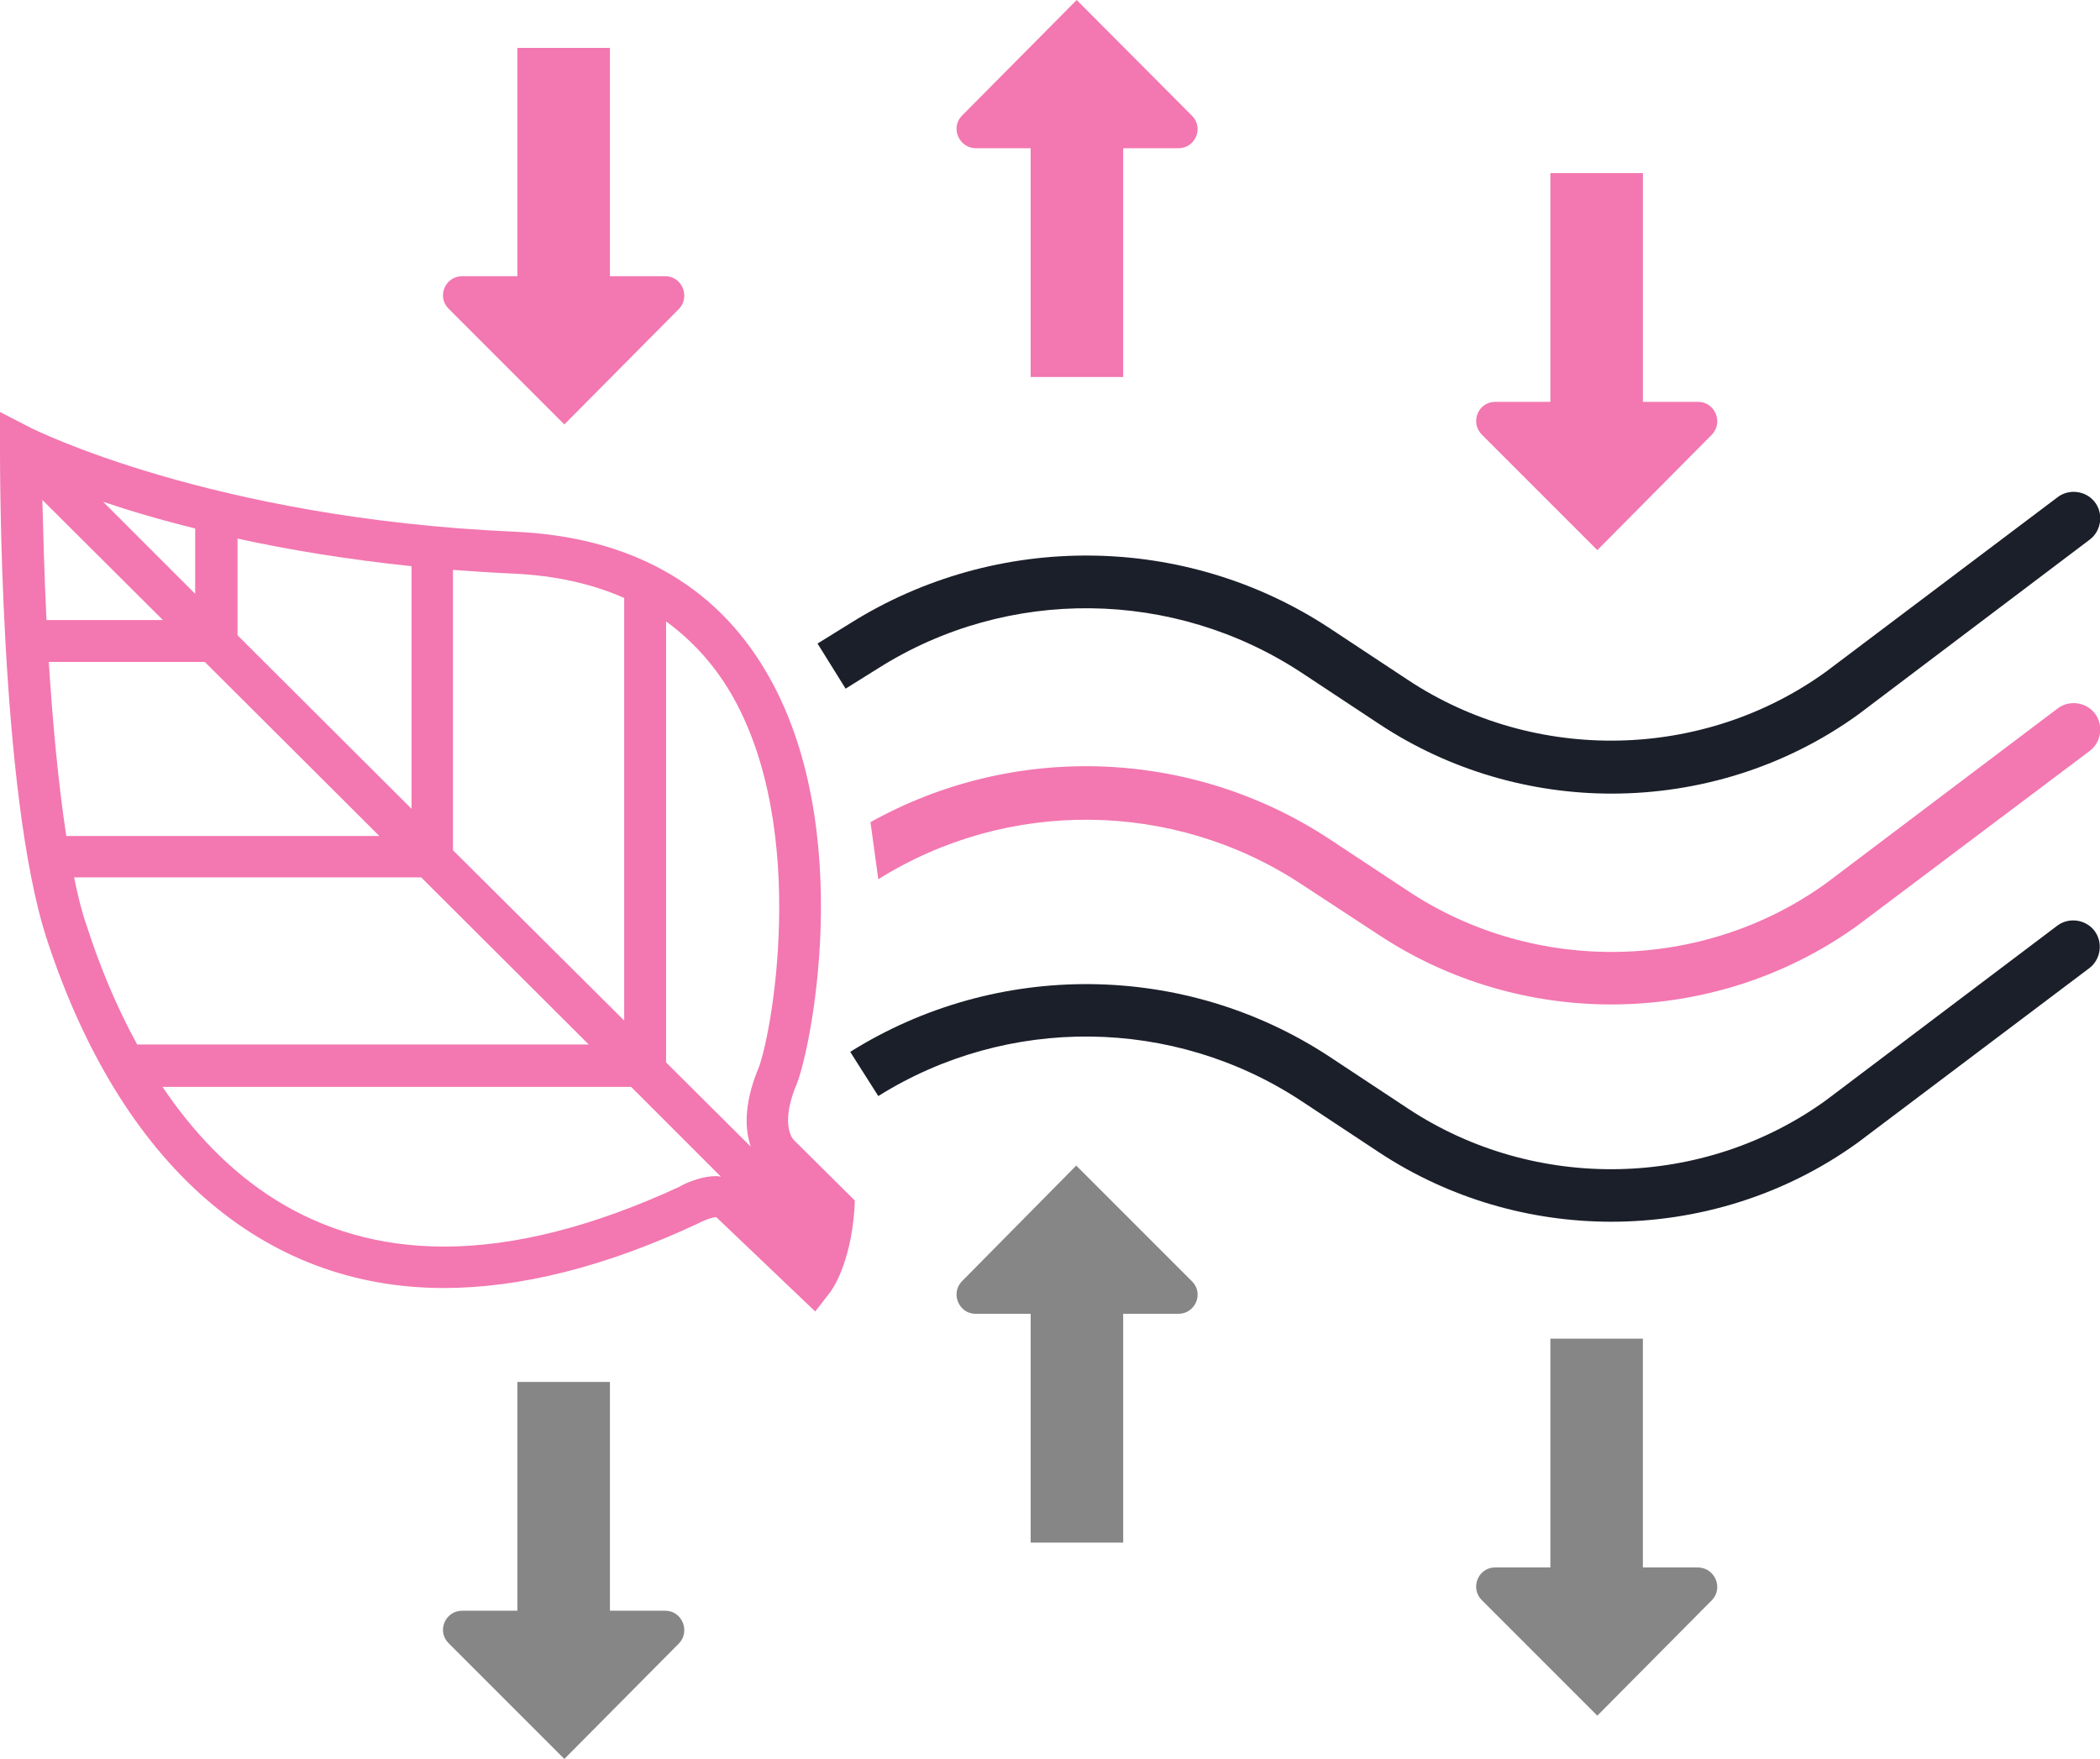 <?xml version="1.0" encoding="utf-8"?>
<!-- Generator: Adobe Illustrator 27.3.1, SVG Export Plug-In . SVG Version: 6.00 Build 0)  -->
<svg version="1.1" id="Layer_1" xmlns="http://www.w3.org/2000/svg" xmlns:xlink="http://www.w3.org/1999/xlink" x="0px" y="0px"
	 width="456.2px" height="382.1px" viewBox="0 0 456.2 382.1" style="enable-background:new 0 0 456.2 382.1;" xml:space="preserve"
	>
<style type="text/css">
	.st0{fill:#1B1F2A;}
	.st1{fill:#F377B0;}
	.st2{fill:#868686;}
</style>
<path class="st0" d="M177.6,139.8l7.1-4.4c31.9-20,72.8-19.6,104.2,1.1l17.1,11.3c27.5,18.1,64,17.4,90.7-1.9L447,108
	c2.5-1.9,6.2-1.4,8.1,1.1c1.9,2.5,1.4,6.2-1.1,8.1l-50.3,38c-15.9,11.5-34.8,17.2-53.6,17.2c-17.5,0-35.1-5-50.3-15l-17.1-11.3
	c-27.7-18.2-63.7-18.7-91.8-1l-7.2,4.5"/>
<path class="st1" d="M189.1,178.6c31.2-17.4,69.8-16.1,99.9,3.8l17.1,11.3c27.5,18.1,64,17.4,90.7-1.9l50.2-37.9
	c2.5-1.9,6.2-1.4,8.1,1.1c1.9,2.5,1.4,6.2-1.1,8.1L403.6,201c-15.9,11.5-34.8,17.2-53.6,17.2c-17.5,0-35.1-5-50.3-15L282.6,192
	c-27.7-18.2-63.7-18.6-91.8-1"/>
<path class="st0" d="M184.7,228.5c31.9-20,72.8-19.6,104.2,1.1l17.1,11.3c27.5,18.1,64,17.4,90.7-1.9l50.2-37.9
	c2.5-1.9,6.2-1.4,8.1,1.1c1.9,2.5,1.4,6.2-1.1,8.1l-50.3,37.9c-15.9,11.5-34.8,17.2-53.6,17.2c-17.5,0-35.1-5-50.3-15l-17.1-11.3
	c-27.7-18.2-63.7-18.6-91.8-1"/>
<path class="st2" d="M211.9,285.4h12v49.7H244v-49.7h12c3.7,0,5.6-4.5,2.9-7.1l-25.1-25.1L209,278.3
	C206.4,280.9,208.3,285.4,211.9,285.4L211.9,285.4z"/>
<path class="st2" d="M144.5,349.9h-12v-49.7h-20.1v49.7h-12c-3.7,0-5.6,4.5-2.9,7.1l25.1,25.1l24.9-25.1
	C150,354.4,148.2,349.9,144.5,349.9L144.5,349.9z"/>
<path class="st2" d="M368.9,340.5h-12v-49.7h-20.1v49.7h-12c-3.7,0-5.5,4.5-2.9,7.1l25.1,25.1l24.9-25.1
	C374.4,345,372.6,340.6,368.9,340.5L368.9,340.5z"/>
<path class="st1" d="M211.9,32.2h12v49.7H244V32.2h12c3.7,0,5.6-4.5,2.9-7.1L233.9,0L209,25.1C206.4,27.7,208.3,32.1,211.9,32.2
	L211.9,32.2z"/>
<path class="st1" d="M144.5,60h-12V10.4h-20.1V60h-12c-3.7,0-5.6,4.5-2.9,7.1l25.1,25.1l24.9-25.1C150,64.5,148.2,60,144.5,60
	L144.5,60z"/>
<path class="st1" d="M368.9,87.3h-12V37.6h-20.1v49.7h-12c-3.7,0-5.5,4.5-2.9,7.1l25.1,25.1l24.9-25.1
	C374.4,91.8,372.6,87.3,368.9,87.3L368.9,87.3z"/>
<path class="st1" d="M147.6,257.8c-18.6,8.6-35.8,13-51.1,13c-28.9,0-48.2-15.4-61.2-34.7h101.8l19.5,19.5c-0.3,0-0.5-0.1-0.8-0.1
	C152,255.4,148,257.5,147.6,257.8 M16.1,190.6h75.4l36.4,36.3H29.8c-4.6-8.4-8.2-17.2-10.9-25.6C17.8,198.2,16.9,194.6,16.1,190.6
	 M51.6,138v-21c10.9,2.4,23.6,4.5,37.8,6v52.7L51.6,138z M35.4,134.7H10.1c-0.5-10.1-0.7-19.3-0.9-26.1L35.4,134.7L35.4,134.7z
	 M22.4,109c5.6,1.9,12.3,3.9,20,5.8V129L22.4,109z M10.6,143.8h33.9l37.9,37.8H14.4C12.6,169.8,11.4,156.4,10.6,143.8 M135.6,129.9
	v91.8l-37.2-37v-60.9c4.2,0.3,8.5,0.6,13,0.8C120.5,125,128.6,126.8,135.6,129.9 M158.6,150.3c17.7,29.9,8.7,76.7,5.9,82.4
	c-3,7.6-2.6,12.9-1.4,16.4l-18.4-18.3V135C150.2,139,154.9,144.1,158.6,150.3 M172.4,247.6c0,0-2.9-2.9,0.3-11.2
	c3.2-6.5,13.8-56.7-6.4-90.7c-11.2-18.9-29.6-29.1-54.6-30.2C45.7,112.6,7,93.1,6.6,92.9L0,89.5l0,7.4c0,3.1-0.2,75.5,10.2,107.2
	c16,48.8,46.7,75.7,86.2,75.7c16.6,0,35.1-4.6,55.2-14c0.9-0.5,2.7-1.3,4-1.4l21.5,20.5l3.1-4c0.5-0.6,4.5-6.1,5.4-18l0.1-2.1
	L172.4,247.6L172.4,247.6z"/>
</svg>
